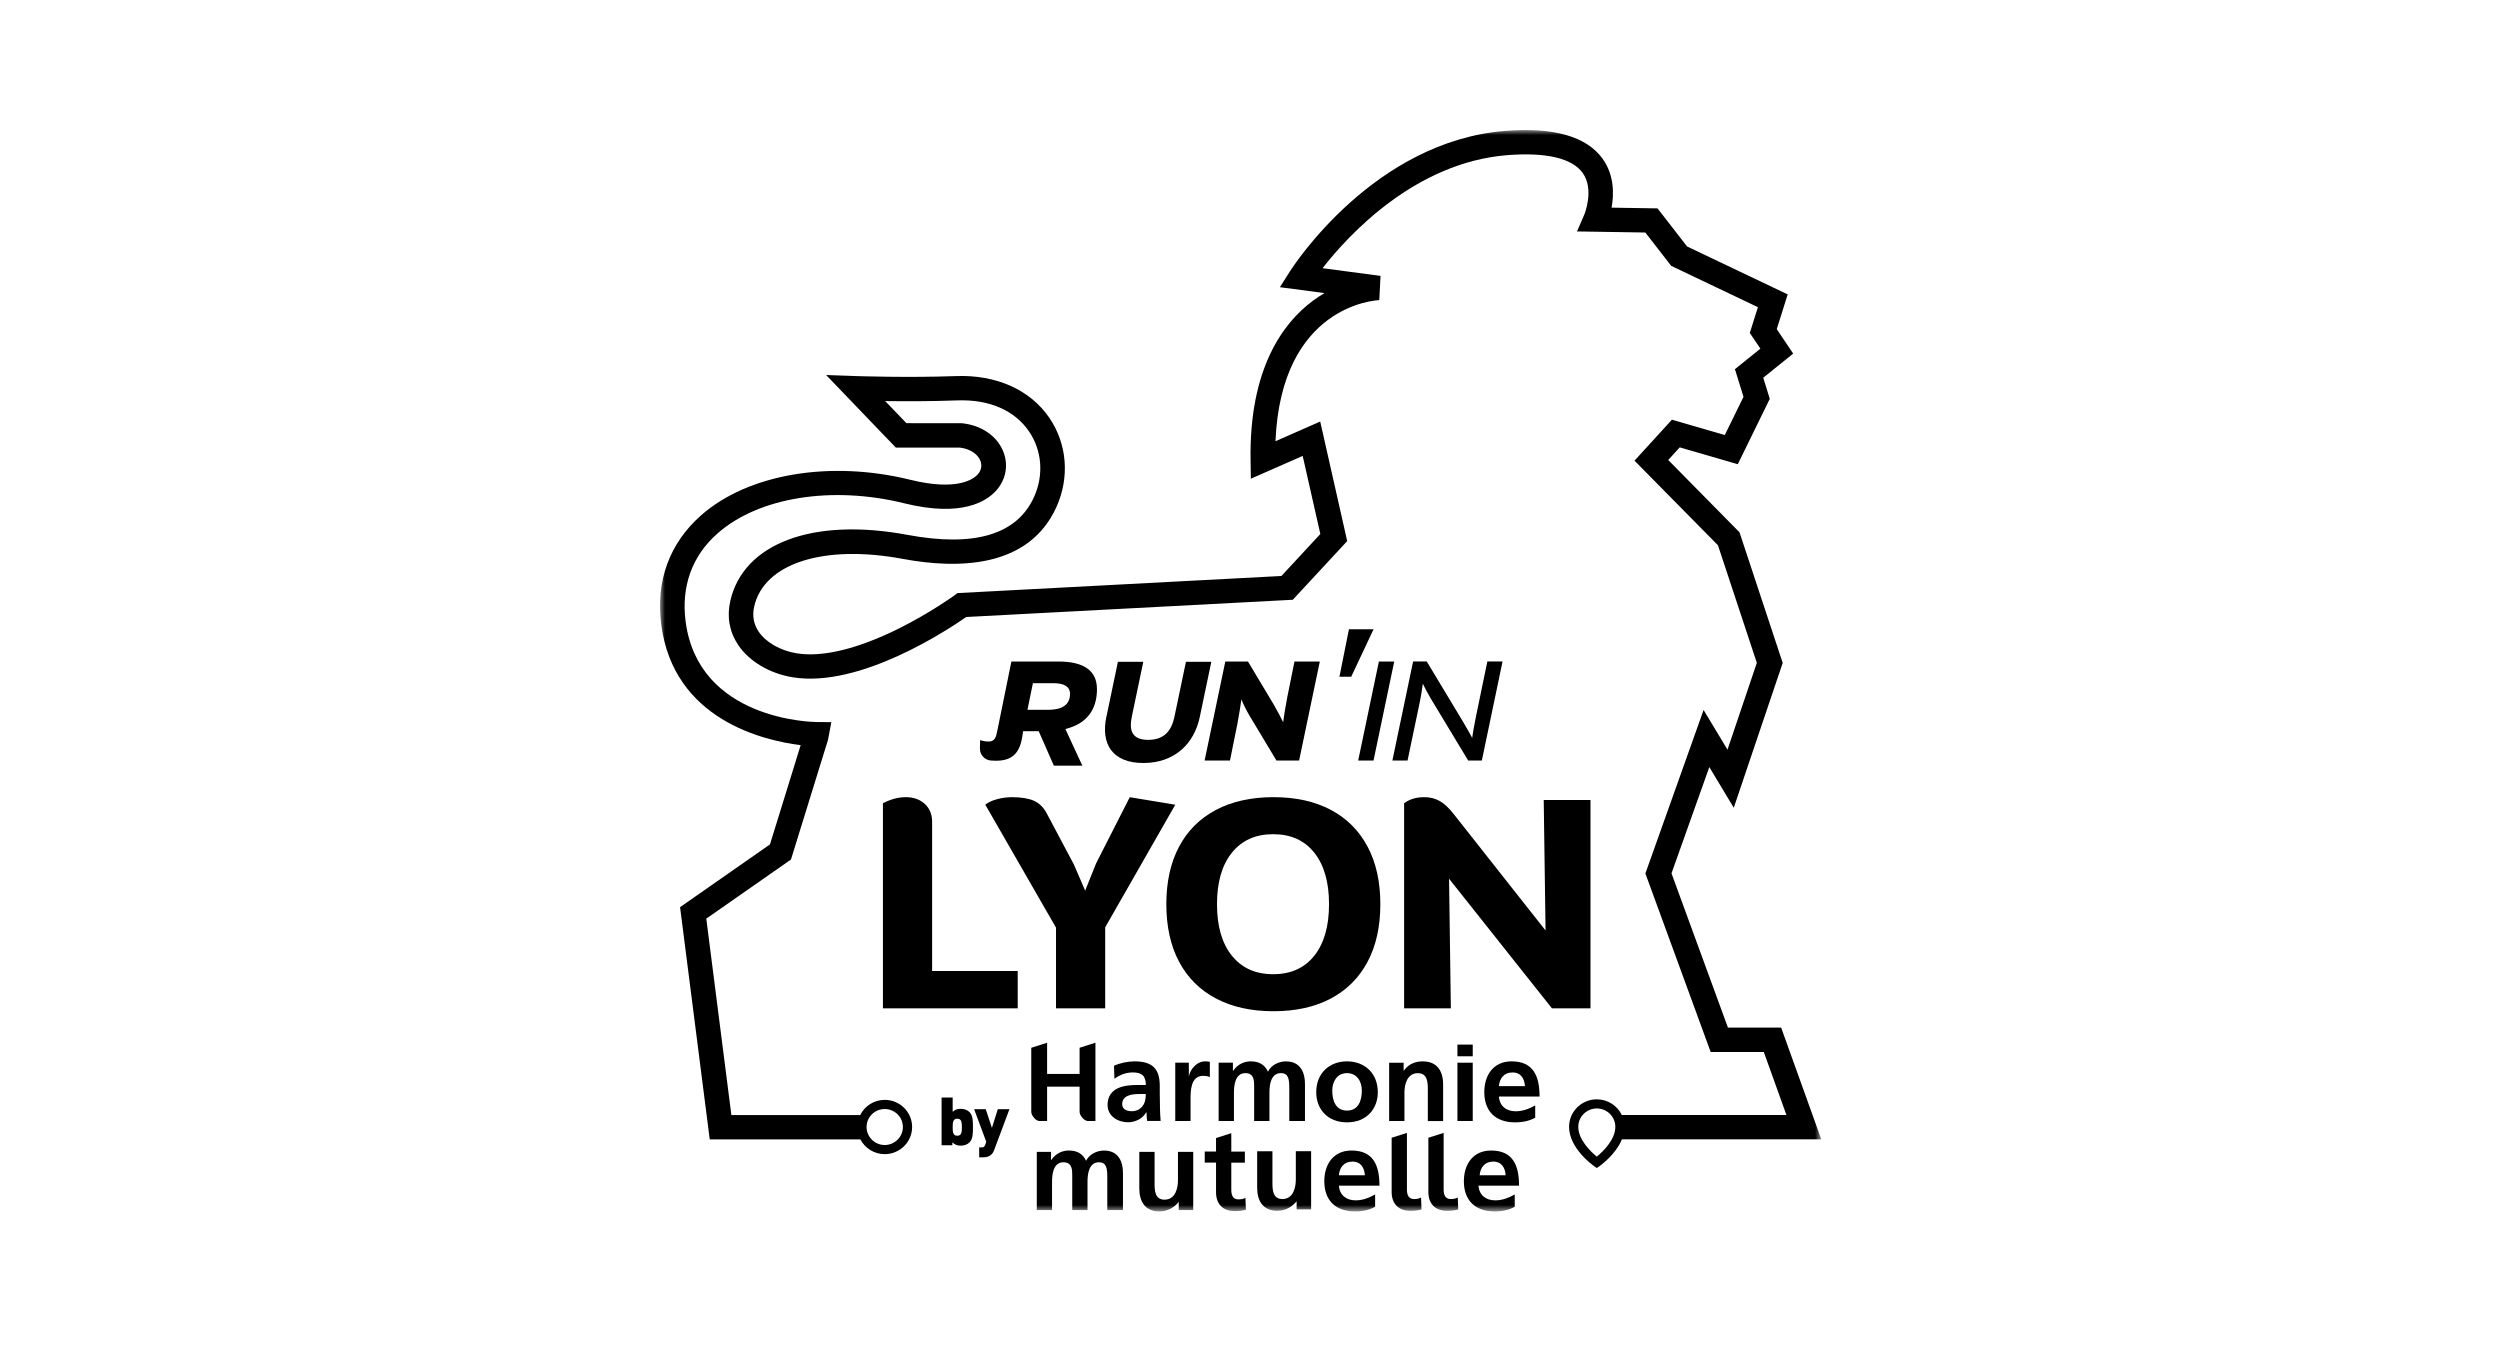 <?xml version="1.0" encoding="utf-8"?>
<svg xmlns="http://www.w3.org/2000/svg" width="250" height="136" viewBox="0 0 250 136" fill="none">
<mask id="mask0_84_305" style="mask-type:luminance" maskUnits="userSpaceOnUse" x="66" y="13" width="117" height="109">
<path d="M182.132 13H66V121.143H182.132V13Z" fill="white"/>
</mask>
<g mask="url(#mask0_84_305)">
<path d="M101.771 97.101V100.833H88.293V80.323C89.083 79.917 89.843 79.716 90.571 79.716C91.36 79.716 91.998 79.942 92.484 80.396C92.971 80.849 93.212 81.443 93.212 82.174V97.101H101.771Z" fill="black"/>
<path d="M110.519 92.734V100.836H105.601V92.766L98.53 80.469C98.814 80.24 99.204 80.055 99.7 79.92C100.196 79.786 100.695 79.719 101.201 79.719C102.131 79.719 102.866 79.841 103.401 80.08C103.935 80.323 104.367 80.75 104.689 81.366L107.392 86.458L108.516 89.063L109.608 86.343L112.977 79.719L117.529 80.472L110.516 92.737L110.519 92.734Z" fill="black"/>
<path d="M121.597 99.85C119.99 99.001 118.759 97.778 117.909 96.175C117.058 94.576 116.633 92.654 116.633 90.42C116.633 88.185 117.058 86.263 117.909 84.664C118.759 83.065 119.986 81.839 121.597 80.99C123.204 80.141 125.124 79.716 127.35 79.716C129.576 79.716 131.489 80.141 133.087 80.99C134.684 81.839 135.908 83.065 136.759 84.664C137.609 86.267 138.034 88.185 138.034 90.42C138.034 92.654 137.609 94.576 136.759 96.175C135.908 97.778 134.684 99.001 133.087 99.85C131.489 100.699 129.576 101.123 127.35 101.123C125.124 101.123 123.208 100.699 121.597 99.85ZM131.431 95.569C132.413 94.333 132.903 92.619 132.903 90.42C132.903 88.22 132.413 86.506 131.431 85.271C130.449 84.035 129.079 83.419 127.318 83.419C125.556 83.419 124.18 84.035 123.188 85.271C122.196 86.506 121.7 88.22 121.7 90.42C121.7 92.619 122.196 94.337 123.188 95.569C124.18 96.804 125.556 97.421 127.318 97.421C129.079 97.421 130.449 96.804 131.431 95.569Z" fill="black"/>
<path d="M159.049 80.003V100.833H155.193L144.905 87.872L145.086 100.833H140.411V80.323C140.959 79.917 141.626 79.716 142.415 79.716C143.001 79.716 143.523 79.847 143.977 80.105C144.432 80.364 144.892 80.795 145.359 81.392L154.556 93.05L154.372 80.003H159.046H159.049Z" fill="black"/>
<path d="M96.952 114.238C96.743 114.451 96.424 114.566 96.073 114.566C95.692 114.566 95.457 114.451 95.235 114.231V114.525H94.159V109.756H95.267V111.183C95.47 110.981 95.722 110.882 96.079 110.882C96.436 110.882 96.743 110.997 96.952 111.211C97.29 111.559 97.296 112.102 97.296 112.724C97.296 113.347 97.29 113.889 96.952 114.238ZM95.728 111.872C95.316 111.872 95.267 112.201 95.267 112.721C95.267 113.242 95.316 113.574 95.728 113.574C96.14 113.574 96.189 113.245 96.189 112.721C96.189 112.198 96.14 111.872 95.728 111.872Z" fill="black"/>
<path d="M99.439 114.956C99.365 115.163 99.271 115.317 99.155 115.432C98.939 115.658 98.662 115.731 98.337 115.731H97.918V114.739H98.153C98.35 114.739 98.45 114.691 98.524 114.471L98.624 114.17L97.413 110.921H98.575L99.191 112.788L99.78 110.921H100.943L99.436 114.953L99.439 114.956Z" fill="black"/>
<path d="M115.999 110.796C115.989 110.365 115.976 109.925 115.976 109.337V108.59C115.976 106.87 115.235 106.135 113.441 106.135C112.79 106.135 111.992 106.305 111.399 106.576L111.444 107.879C111.959 107.492 112.61 107.243 113.261 107.243C114.162 107.243 114.584 107.559 114.584 108.498H113.737C113.096 108.498 112.343 108.555 111.763 108.836C111.18 109.12 110.758 109.628 110.758 110.499C110.758 111.607 111.776 112.229 112.813 112.229C113.509 112.229 114.275 111.869 114.626 111.224H114.649C114.662 111.406 114.662 111.789 114.716 112.096H116.063C116.028 111.642 116.005 111.234 115.995 110.793M114.259 110.601C114.018 110.918 113.654 111.122 113.187 111.122C112.639 111.122 112.217 110.908 112.217 110.41C112.217 109.516 113.231 109.401 113.918 109.401H114.581C114.581 109.854 114.51 110.273 114.262 110.601" fill="black"/>
<path d="M120.518 106.135C119.603 106.135 118.975 107.052 118.907 107.594H118.884V106.27H117.525V112.099H119.055V109.96C119.055 109.123 119.055 107.585 120.299 107.585C120.572 107.585 120.846 107.63 120.985 107.709V106.183C120.824 106.139 120.666 106.139 120.518 106.139" fill="black"/>
<path d="M134.697 106.135C132.961 106.135 131.624 107.301 131.624 109.226C131.624 110.902 132.755 112.236 134.697 112.236C136.64 112.236 137.78 110.902 137.78 109.226C137.78 107.301 136.443 106.135 134.697 106.135ZM134.697 111.058C133.531 111.058 133.225 110.005 133.225 109.044C133.225 108.172 133.705 107.313 134.697 107.313C135.689 107.313 136.182 108.15 136.182 109.044C136.182 110.017 135.873 111.058 134.697 111.058Z" fill="black"/>
<path d="M142.315 106.135C141.516 106.135 140.866 106.394 140.386 107.065H140.363V106.273H138.914V112.102H140.444V109.251C140.444 108.504 140.682 107.317 141.79 107.317C142.773 107.317 142.782 108.278 142.782 108.993V112.105H144.312V108.428C144.312 107.115 143.707 106.142 142.315 106.142" fill="black"/>
<path d="M147.273 106.27H145.742V112.099H147.273V106.27Z" fill="black"/>
<path d="M147.273 104.459H145.742V105.628H147.273V104.459Z" fill="black"/>
<path d="M149.891 109.653H153.956C153.956 107.617 153.341 106.135 151.157 106.135C149.331 106.135 148.429 107.527 148.429 109.213C148.429 111.125 149.559 112.236 151.499 112.236C152.32 112.236 152.961 112.076 153.521 111.773V110.541C152.948 110.857 152.31 111.128 151.569 111.128C150.622 111.128 149.959 110.598 149.891 109.657M151.25 107.246C152.107 107.246 152.449 107.879 152.494 108.616H149.891C149.959 107.834 150.394 107.246 151.25 107.246Z" fill="black"/>
<path d="M128.635 106.135C127.914 106.135 127.15 106.464 126.796 107.167C126.464 106.442 125.881 106.135 125.06 106.135C124.489 106.135 123.791 106.375 123.314 107.087H123.291V106.27H121.864V112.099H123.394V109.27C123.394 108.514 123.52 107.313 124.535 107.313C125.414 107.313 125.414 108.083 125.414 108.626V112.099H126.944V109.27C126.944 108.514 127.07 107.313 128.088 107.313C128.86 107.313 128.928 107.926 128.928 108.858V112.102H130.497V108.424C130.497 106.461 129.334 106.139 128.635 106.139" fill="black"/>
<path d="M107.959 111.154C107.959 111.294 107.994 111.495 108.239 111.786C108.439 112.022 108.667 112.099 108.774 112.099H109.543V104.271L107.959 104.776V107.396H104.711V104.274L103.127 104.779V111.157C103.127 111.298 103.162 111.499 103.407 111.789C103.607 112.025 103.835 112.102 103.942 112.102H104.711V108.664H107.959V111.157V111.154Z" fill="black"/>
<path d="M110.442 115.052C109.724 115.052 108.96 115.381 108.606 116.08C108.277 115.355 107.694 115.052 106.873 115.052C106.303 115.052 105.607 115.288 105.127 116H105.105V115.186H103.678V121.005H105.204V118.18C105.204 117.424 105.33 116.227 106.345 116.227C107.224 116.227 107.224 116.996 107.224 117.538V121.008H108.751V118.183C108.751 117.427 108.876 116.23 109.891 116.23C110.664 116.23 110.729 116.843 110.729 117.772V121.008H112.297V117.337C112.297 115.374 111.135 115.055 110.439 115.055" fill="black"/>
<path d="M117.796 115.189V118.036C117.796 118.784 117.558 119.968 116.449 119.968C115.47 119.968 115.457 119.007 115.457 118.295V115.189H113.931V118.86C113.931 120.172 114.536 121.143 115.924 121.143C116.723 121.143 117.384 120.782 117.851 120.217H117.873V121.005H119.323V115.186H117.796V115.189Z" fill="black"/>
<path d="M124.544 119.78C124.386 119.882 124.122 119.939 123.848 119.939C123.265 119.939 123.13 119.476 123.13 118.978V116.265H124.486V115.157H123.13V113.318L121.603 113.804V115.154H120.473V116.262H121.603V119.224C121.603 120.377 122.264 121.111 123.462 121.111C123.919 121.111 124.27 121.066 124.589 120.974L124.544 119.776V119.78Z" fill="black"/>
<path d="M142.106 119.748C141.948 119.85 141.684 119.907 141.41 119.907C140.827 119.907 140.692 119.444 140.692 118.946V113.29L139.165 113.775V119.195C139.165 120.348 139.825 121.082 141.023 121.082C141.481 121.082 141.832 121.037 142.151 120.945L142.106 119.748Z" fill="black"/>
<path d="M145.778 119.748C145.617 119.85 145.356 119.907 145.082 119.907C144.499 119.907 144.364 119.444 144.364 118.946V113.29L142.837 113.775V119.195C142.837 120.348 143.497 121.082 144.696 121.082C145.153 121.082 145.504 121.037 145.823 120.945L145.778 119.748Z" fill="black"/>
<path d="M129.582 115.125V117.973C129.582 118.72 129.344 119.904 128.236 119.904C127.256 119.904 127.244 118.943 127.244 118.231V115.125H125.717V118.796C125.717 120.108 126.322 121.079 127.714 121.079C128.513 121.079 129.173 120.718 129.64 120.153H129.663V120.942H131.112V115.122H129.585L129.582 115.125Z" fill="black"/>
<path d="M133.889 118.566H137.947C137.947 116.533 137.332 115.052 135.154 115.052C133.328 115.052 132.43 116.44 132.43 118.126C132.43 120.035 133.557 121.143 135.496 121.143C136.317 121.143 136.955 120.986 137.512 120.68V119.447C136.942 119.764 136.304 120.035 135.564 120.035C134.617 120.035 133.956 119.505 133.889 118.566ZM135.245 116.159C136.098 116.159 136.443 116.795 136.488 117.526H133.889C133.956 116.747 134.391 116.159 135.245 116.159Z" fill="black"/>
<path d="M147.846 118.566H151.905C151.905 116.533 151.289 115.052 149.112 115.052C147.289 115.052 146.387 116.44 146.387 118.126C146.387 120.035 147.518 121.143 149.453 121.143C150.275 121.143 150.912 120.986 151.473 120.68V119.447C150.903 119.764 150.265 120.035 149.524 120.035C148.577 120.035 147.917 119.505 147.846 118.566ZM149.321 116.159C150.175 116.159 150.52 116.795 150.565 117.526H147.965C148.033 116.747 148.468 116.159 149.321 116.159Z" fill="black"/>
<path d="M134.894 62.928H137.355L135.123 67.671H133.944L134.894 62.928Z" fill="black"/>
<path d="M109.695 68.91C109.695 67.113 108.445 66.152 105.846 66.152H101.139L99.764 72.913L99.658 73.408C99.526 73.983 99.271 74.152 98.83 74.152C98.537 74.152 98.295 74.101 98.015 74.008L97.992 74.832C97.973 75.464 98.456 76.006 99.094 76.054C99.252 76.067 99.423 76.074 99.61 76.074C101.239 76.074 101.977 75.291 102.232 73.644L102.312 73.121H103.871L105.388 76.568H108.236L106.538 72.9C108.674 72.38 109.698 70.966 109.698 68.907L109.695 68.91ZM104.808 70.982H102.744L103.291 68.319H105.343C106.354 68.319 107.002 68.623 107.002 69.389C107.002 70.528 106.145 70.982 104.812 70.982H104.808Z" fill="black"/>
<path d="M131.982 66.152L129.911 76.055H127.646L124.986 71.624C124.606 70.995 124.309 70.366 124.138 69.942C124.061 70.503 123.923 71.432 123.733 72.416L122.998 76.055H120.46L122.531 66.152H124.796L127.344 70.404C127.778 71.158 128.133 71.841 128.316 72.224C128.374 71.745 128.506 70.858 128.725 69.734L129.447 66.152H131.985H131.982Z" fill="black"/>
<path d="M137.89 66.152H139.423L137.352 76.055H135.818L137.89 66.152Z" fill="black"/>
<path d="M150.255 66.152L148.184 76.055H146.819L143.047 69.804C142.699 69.217 142.418 68.655 142.283 68.368C142.232 68.751 142.119 69.542 141.938 70.404L140.756 76.051H139.239L141.31 66.149H142.676L146.281 72.138C146.722 72.862 147.057 73.504 147.218 73.791C147.266 73.437 147.395 72.616 147.595 71.659L148.735 66.145H150.252L150.255 66.152Z" fill="black"/>
<path d="M110.639 71.69L111.792 66.177H114.33L113.18 71.674C112.89 73.056 113.206 73.986 114.823 73.986C116.44 73.986 117.155 73.056 117.445 71.674L118.595 66.177H121.133L119.98 71.69C119.407 74.426 117.416 76.3 114.337 76.3C111.257 76.3 110.065 74.426 110.635 71.69H110.639Z" fill="black"/>
<path d="M178.115 102.759H172.794L167.15 87.334L170.932 76.707L173.377 80.774L178.27 66.291L173.95 53.228L166.822 46L167.975 44.736L173.779 46.422L176.978 39.884L176.324 37.774L179.317 35.36L177.674 32.912L178.769 29.439L168.709 24.647L165.752 20.838L161.159 20.765C161.404 19.424 161.436 17.506 160.254 15.865C158.647 13.643 155.38 12.708 150.539 13.088C137.403 14.119 129.347 26.585 129.009 27.114L127.988 28.72L132.449 29.308C132.05 29.541 131.647 29.809 131.241 30.112C128.339 32.286 124.908 36.813 125.057 46.029L125.085 47.871L130.268 45.592L132.034 53.4L128.142 57.598L95.757 59.309L95.461 59.526C95.438 59.542 93.055 61.275 89.869 62.859C85.762 64.899 82.228 65.754 79.655 65.329C78.041 65.065 76.591 64.235 75.867 63.165C75.358 62.415 75.209 61.566 75.422 60.64C76.408 56.324 82.383 54.415 90.284 55.89C95.76 56.911 102.869 56.844 105.64 50.706C106.98 47.737 106.719 44.401 104.934 41.783C103.024 38.98 99.626 37.458 95.609 37.608C90.816 37.786 85.678 37.608 85.627 37.608L82.612 37.502L89.582 44.758H95.992C97.181 44.908 97.828 45.534 98.038 46.077C98.224 46.556 98.131 47.041 97.773 47.443C97.397 47.864 95.799 49.154 91.022 47.976C83.014 46 74.807 47.392 70.114 51.529C66.944 54.319 65.562 58.099 66.123 62.447C67.35 71.97 76.353 74.057 80.067 74.514L76.997 84.439L68.007 90.715L70.974 113.942H86.042C86.496 114.817 87.418 115.414 88.474 115.414C89.985 115.414 91.212 114.198 91.212 112.7C91.212 111.203 89.985 109.987 88.474 109.987C87.398 109.987 86.467 110.606 86.02 111.506H73.138L70.629 91.864L79.097 85.952L82.802 73.981L83.133 72.216L81.671 72.203C81.188 72.2 69.83 71.992 68.561 62.137C68.107 58.623 69.212 55.58 71.756 53.339C75.86 49.722 83.191 48.541 90.436 50.332C96.176 51.75 98.656 50.134 99.626 49.049C100.592 47.967 100.859 46.524 100.341 45.193C99.726 43.612 98.179 42.54 96.208 42.323L90.642 42.316L88.519 40.107C90.475 40.133 93.138 40.139 95.709 40.04C98.901 39.919 101.458 41.023 102.902 43.143C104.206 45.055 104.393 47.51 103.401 49.703C101.703 53.464 97.445 54.737 90.745 53.486C81.304 51.724 74.349 54.316 73.029 60.094C72.668 61.678 72.945 63.207 73.831 64.516C74.936 66.147 76.965 67.347 79.255 67.727C85.984 68.838 94.842 62.945 96.62 61.7L129.279 59.976L134.72 54.109L132.021 42.154L127.547 44.123C128.12 30.565 137.516 30.029 137.928 30.013L138.054 27.587L132.253 26.821C134.813 23.536 141.494 16.241 150.742 15.514C154.598 15.21 157.194 15.82 158.254 17.273C159.474 18.949 158.434 21.451 158.424 21.474L157.7 23.143L164.532 23.252L167.121 26.588L175.793 30.719L174.981 33.292L176.038 34.865L173.493 36.918L174.35 39.683L172.481 43.504L167.192 41.968L163.452 46.067L171.795 54.527L175.683 66.284L172.749 74.967L170.359 70.996L164.538 87.347L171.067 105.198H176.379L178.643 111.497H162.18C161.733 110.574 160.782 109.933 159.68 109.933C158.15 109.933 156.907 111.165 156.907 112.681C156.907 114.842 159.313 116.547 159.416 116.617L159.68 116.802L159.945 116.617C160.025 116.56 161.568 115.468 162.19 113.933H182.129L178.115 102.759ZM88.474 110.903C89.476 110.903 90.288 111.711 90.288 112.7C90.288 113.69 89.473 114.501 88.474 114.501C87.475 114.501 86.657 113.693 86.657 112.7C86.657 111.707 87.472 110.903 88.474 110.903ZM159.68 115.663C159.111 115.197 157.828 114 157.828 112.681C157.828 111.669 158.659 110.846 159.68 110.846C160.702 110.846 161.533 111.669 161.533 112.681C161.533 114 160.251 115.197 159.68 115.663Z" fill="black"/>
</g>
</svg>